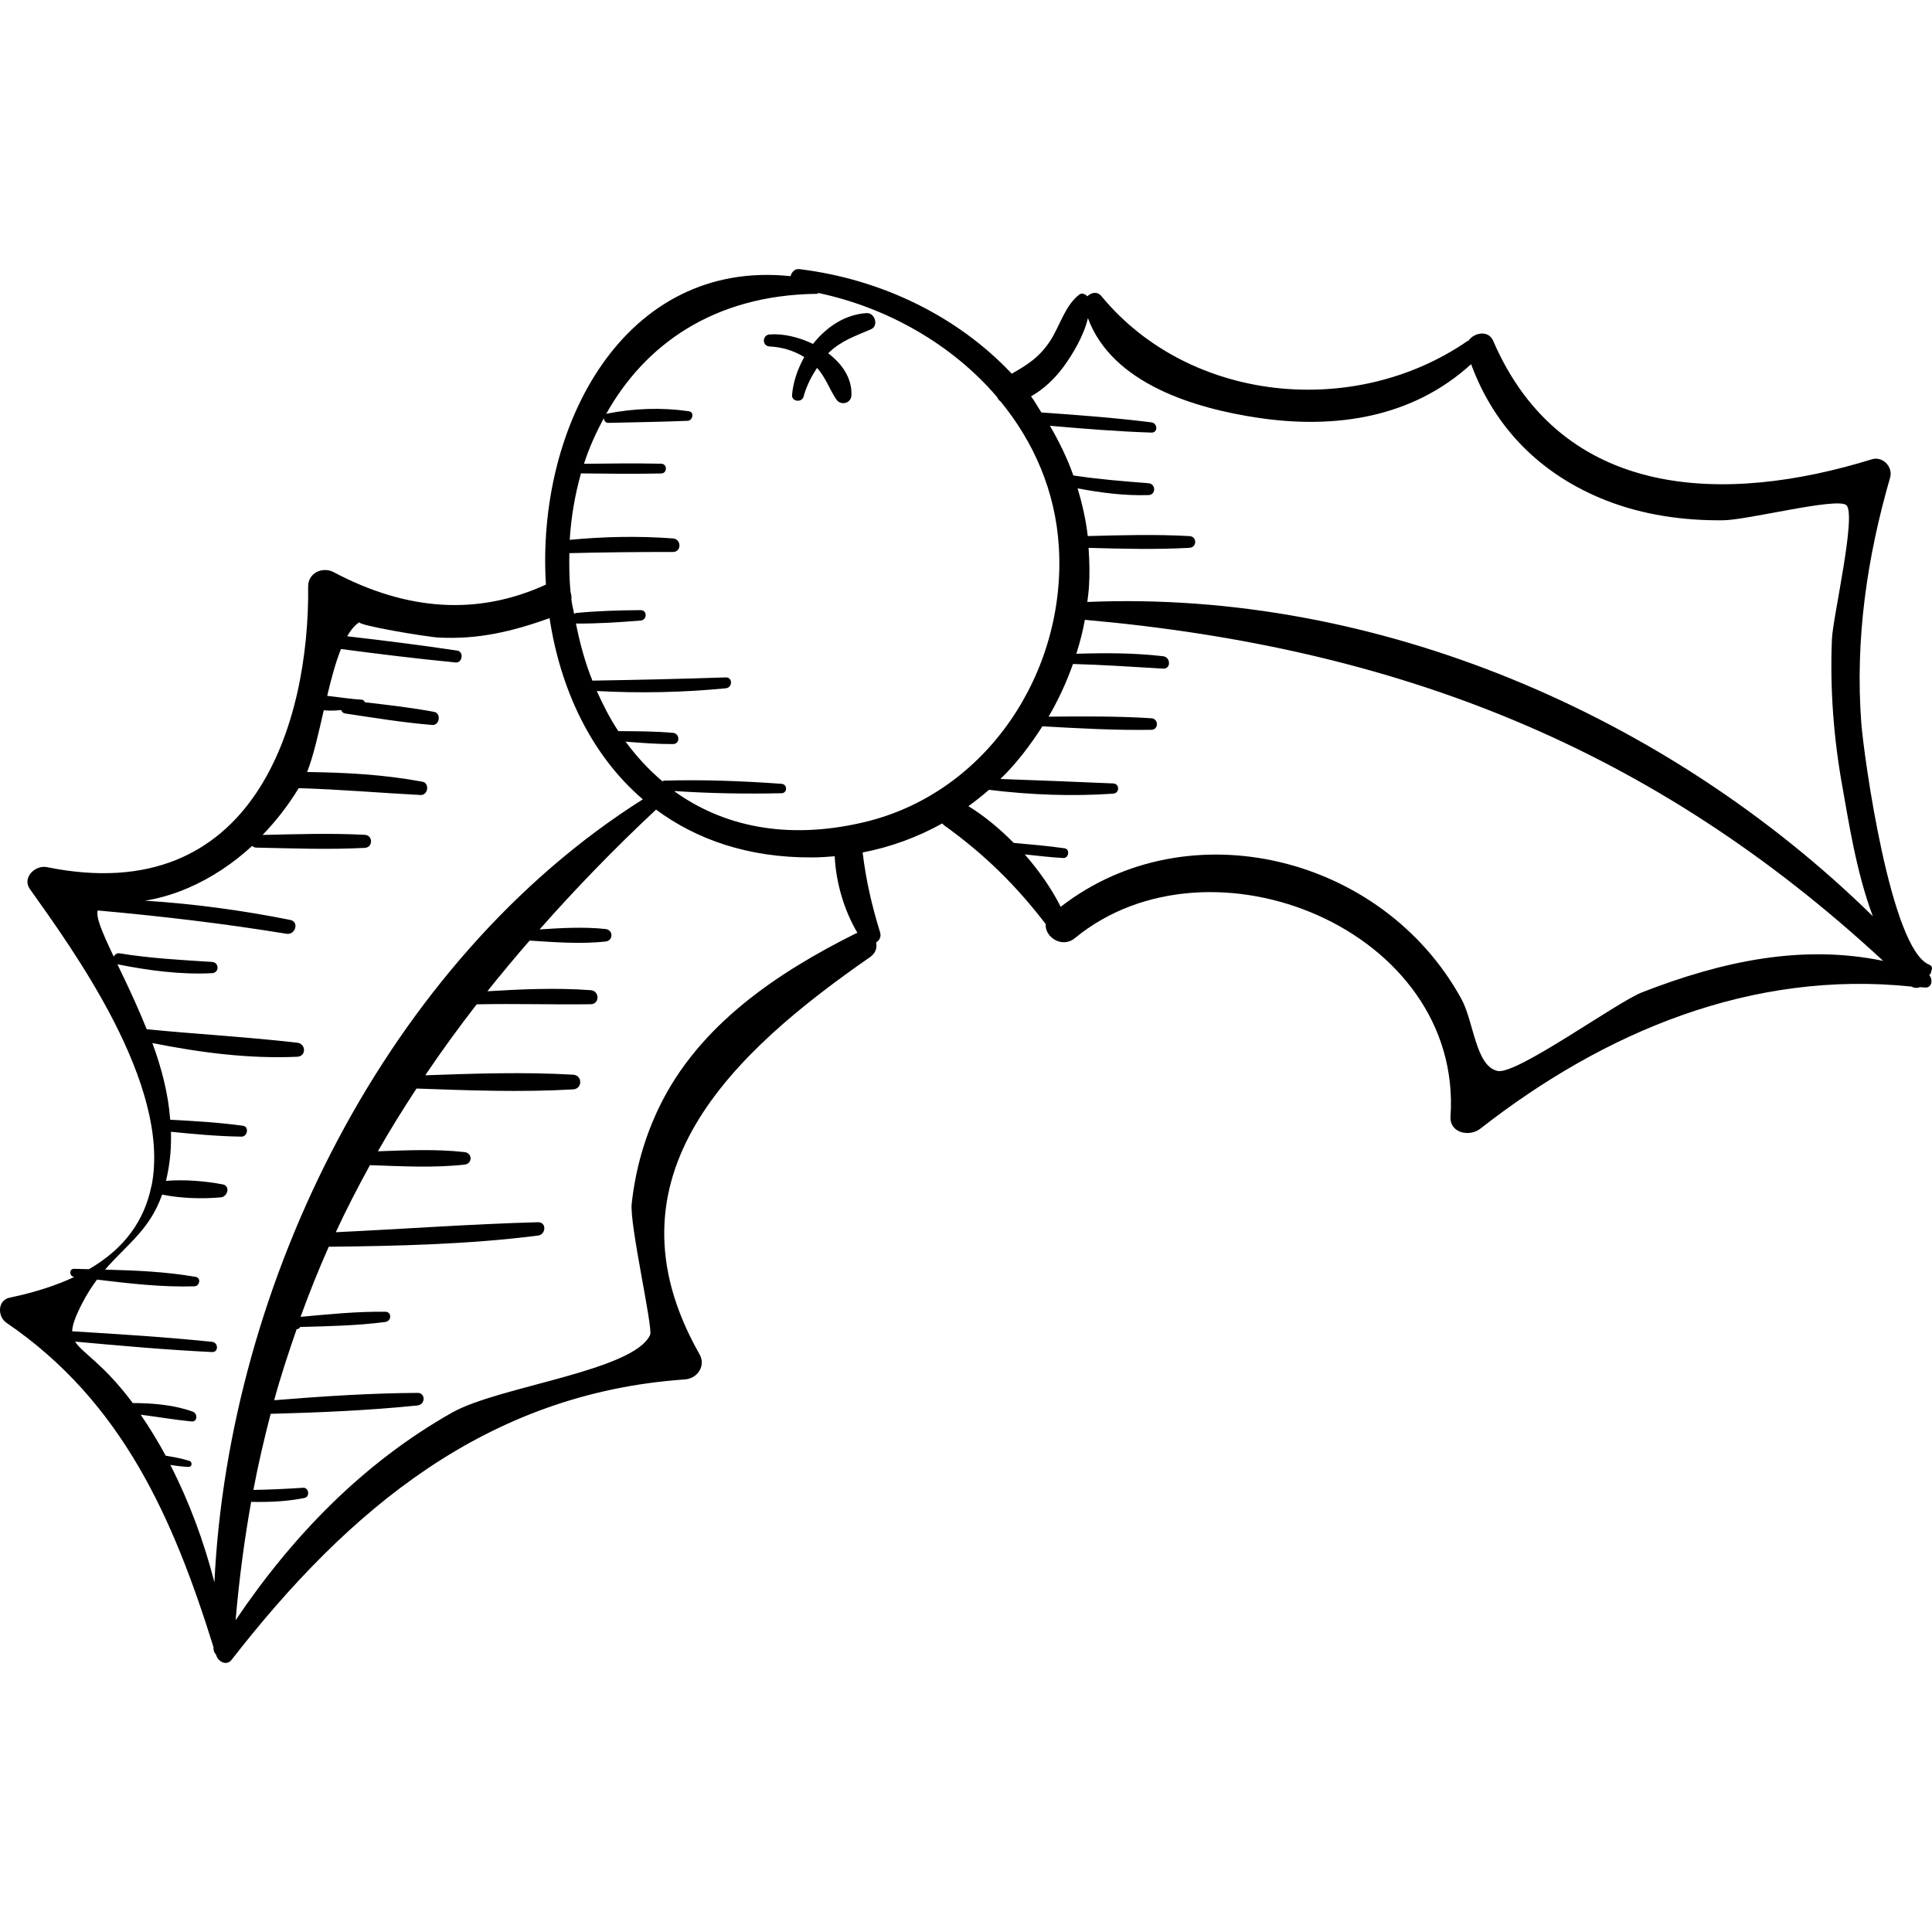 <?xml version="1.0" encoding="iso-8859-1"?>
<!-- Uploaded to: SVG Repo, www.svgrepo.com, Generator: SVG Repo Mixer Tools -->
<!DOCTYPE svg PUBLIC "-//W3C//DTD SVG 1.1//EN" "http://www.w3.org/Graphics/SVG/1.1/DTD/svg11.dtd">
<svg fill="#000000" height="800px" width="800px" version="1.1" id="Capa_1" xmlns="http://www.w3.org/2000/svg" xmlns:xlink="http://www.w3.org/1999/xlink" 
	 viewBox="0 0 221.888 221.888" xml:space="preserve">
<g>
	<path d="M100.035,37.814c0.912-0.396,0.443-1.911-0.502-1.855c-2.469,0.147-4.618,1.586-6.159,3.54
		c-1.65-0.797-3.475-1.208-4.976-1.09c-0.882,0.069-0.899,1.345,0,1.384c1.412,0.063,2.779,0.479,3.969,1.218
		c-0.773,1.379-1.283,2.889-1.399,4.359c-0.061,0.768,1.127,0.898,1.322,0.179c0.325-1.202,0.879-2.285,1.549-3.298
		c0.98,1.091,1.388,2.386,2.199,3.61c0.514,0.775,1.715,0.479,1.749-0.474c0.071-1.964-1.07-3.594-2.657-4.801
		c0.034-0.033,0.05-0.077,0.085-0.11C96.619,39.122,98.294,38.572,100.035,37.814z"/>
	<path d="M221.752,111.758c0.04-0.147,0.08-0.295,0.12-0.442c0.065-0.239-0.083-0.441-0.298-0.525
		c-4.447-1.72-7.524-24.02-7.805-27.746c-0.722-9.594,0.647-18.992,3.31-28.198c0.354-1.224-0.856-2.483-2.098-2.098
		c-16.862,5.221-35.572,4.726-43.496-13.611c-0.546-1.264-2.189-0.946-2.841,0.002c-0.033,0.019-0.064-0.003-0.097,0.02
		c-12.997,8.966-31.948,7.093-42.049-5.146c-0.487-0.59-1.17-0.42-1.625,0.017c-0.236-0.262-0.616-0.425-0.898-0.212
		c-1.677,1.266-2.244,3.631-3.382,5.359c-1.232,1.871-2.679,2.774-4.396,3.741c-6.15-6.542-14.889-10.852-24.378-12.009
		c-0.556-0.068-0.885,0.337-1.03,0.807C71.722,29.72,61.573,48.856,62.697,67.142c-7.739,3.547-15.875,3.086-24.416-1.451
		c-1.267-0.632-2.907,0.125-2.89,1.658c0.169,15.539-6.135,37.099-30.008,32.239c-1.328-0.27-2.885,1.205-1.944,2.529
		c4.882,6.867,16.241,22.435,13.977,34.032c-0.029,0.066-0.045,0.12-0.055,0.191c-0.772,3.689-2.912,6.975-7.145,9.426
		c-0.567-0.014-1.137-0.027-1.7-0.044c-0.61-0.018-0.579,0.863,0,0.929c0.008,0.001,0.016,0.002,0.023,0.003
		c-2.058,0.967-4.509,1.773-7.421,2.378c-1.428,0.297-1.417,2.179-0.377,2.887c13.303,9.06,19.183,22.499,23.776,37.243
		c0.001,0.057-0.003,0.115-0.001,0.172c0.008,0.316,0.145,0.531,0.307,0.709c0.161,0.762,1.184,1.343,1.765,0.596
		c13.471-17.316,29.335-30.64,52.083-32.215c1.44-0.1,2.422-1.565,1.664-2.899c-11.636-20.476,3.963-34.739,19.597-45.608
		c0.649-0.451,0.821-1.1,0.691-1.674c0.364-0.237,0.622-0.621,0.451-1.176c-0.952-3.089-1.617-5.965-2.001-9.161
		c3.268-0.631,6.339-1.776,9.148-3.337c0.07,0.068,0.114,0.145,0.199,0.207c4.66,3.343,8.275,6.916,11.68,11.352
		c-0.141,1.451,1.851,2.846,3.353,1.612c15.554-12.773,44.557-0.993,43.14,20.484c-0.126,1.924,2.184,2.371,3.41,1.412
		c14.316-11.188,31.2-18.237,49.531-16.33c0.33,0.182,0.672,0.193,0.971,0.067c0.178,0.021,0.35,0.013,0.528,0.036
		c0.852,0.111,0.997-0.898,0.537-1.423C221.628,111.904,221.726,111.851,221.752,111.758z M122.185,42.069
		c1.041-1.432,2.292-3.526,2.761-5.532c2.785,7.539,12.298,10.377,19.591,11.455c8.915,1.319,17.709-0.047,24.418-6.168
		c2.706,7.343,8.025,12.713,15.514,15.655c4.243,1.666,8.909,2.331,13.457,2.274c2.852-0.036,13.124-2.682,14.131-1.728
		c1.178,1.115-1.553,12.85-1.661,15.351c-0.248,5.781,0.208,11.583,1.252,17.269c0.577,3.145,1.514,9.498,3.444,14.581
		c-23.615-23.173-57.055-37.502-90.216-36.09c0.06-0.528,0.143-1.049,0.18-1.584c0.107-1.583,0.069-3.119-0.036-4.63
		c3.868,0.104,7.726,0.21,11.596-0.006c0.866-0.048,0.867-1.298,0-1.346c-3.901-0.217-7.791-0.108-11.691-0.004
		c-0.212-1.899-0.639-3.71-1.161-5.477c2.69,0.505,5.374,0.858,8.133,0.772c0.887-0.028,0.869-1.298,0-1.365
		c-2.883-0.224-5.769-0.453-8.627-0.893c-0.704-2.008-1.638-3.89-2.685-5.702c3.881,0.338,7.751,0.654,11.651,0.782
		c0.775,0.025,0.728-1.084,0-1.176c-4.206-0.527-8.41-0.841-12.634-1.136c-0.405-0.613-0.743-1.269-1.191-1.852
		C119.912,44.689,121.225,43.389,122.185,42.069z M24.626,181.729c-1.205-4.681-2.868-9.195-5.062-13.485
		c0.695,0.111,1.392,0.204,2.096,0.227c0.406,0.013,0.462-0.573,0.093-0.689c-0.888-0.28-1.802-0.447-2.721-0.596
		c-0.868-1.608-1.827-3.177-2.871-4.709c1.946,0.245,3.872,0.582,5.844,0.775c0.679,0.067,0.712-0.911,0.151-1.117
		c-2.136-0.785-4.557-0.987-6.91-0.996c-3.376-4.537-5.781-5.72-6.626-7.057c5.239,0.478,10.475,0.944,15.734,1.2
		c0.767,0.037,0.738-1.099,0-1.175c-5.347-0.551-10.703-0.885-16.065-1.209c0.021-0.752,0.383-1.721,1.159-3.235
		c0.532-1.037,1.106-1.913,1.696-2.701c3.714,0.447,7.489,0.888,11.194,0.769c0.591-0.019,0.782-0.967,0.146-1.08
		c-3.4-0.603-6.927-0.746-10.416-0.837c2.493-2.885,5.13-4.562,6.551-8.614c2.159,0.436,4.641,0.509,6.752,0.313
		c0.784-0.073,1.108-1.321,0.202-1.49c-2.033-0.38-4.367-0.577-6.51-0.403c0.22-0.927,0.404-1.93,0.505-3.108
		c0.073-0.856,0.085-1.696,0.068-2.528c2.705,0.269,5.381,0.52,8.103,0.557c0.694,0.009,0.893-1.149,0.169-1.248
		c-2.785-0.382-5.554-0.547-8.358-0.69c-0.232-3.055-1.006-5.968-2.052-8.812c5.453,1.094,11.101,1.83,16.64,1.575
		c1.058-0.049,1.012-1.495,0-1.612c-5.743-0.663-11.53-0.98-17.286-1.545c-0.878-2.173-1.855-4.322-2.887-6.459
		c-0.178-0.369-0.32-0.668-0.481-1.003c3.571,0.713,7.232,1.209,10.878,1.02c0.832-0.043,0.828-1.236,0-1.289
		c-3.562-0.23-7.086-0.407-10.616-0.988c-0.333-0.055-0.559,0.137-0.687,0.373c-1.473-3.104-2.044-4.566-1.836-5.297
		c7.26,0.651,14.479,1.499,21.676,2.677c1.03,0.169,1.491-1.38,0.439-1.59c-5.525-1.104-11.081-1.857-16.684-2.21
		c1.394-0.229,3.024-0.635,4.894-1.436c2.738-1.171,5.23-2.847,7.419-4.859c0.114,0.106,0.251,0.195,0.452,0.2
		c4.159,0.083,8.316,0.25,12.472,0.029c0.963-0.051,0.965-1.447,0-1.498c-3.909-0.208-7.821-0.072-11.733,0.013
		c1.577-1.637,2.976-3.437,4.146-5.373c4.674,0.136,9.328,0.544,13.997,0.786c0.863,0.045,1.075-1.365,0.206-1.527
		c-4.381-0.82-8.791-1.056-13.233-1.113c0.734-1.866,1.311-4.466,1.911-7.092c0.66,0.072,1.329,0.043,1.998-0.024
		c0.08,0.196,0.217,0.358,0.469,0.396c3.324,0.495,6.638,1.045,9.989,1.317c0.855,0.069,1.057-1.351,0.204-1.508
		c-2.631-0.487-5.285-0.794-7.942-1.097c-0.051-0.151-0.167-0.285-0.352-0.296c-1.323-0.081-2.65-0.301-3.975-0.442
		c0.468-1.968,0.972-3.864,1.588-5.39c0.009,0.001,0.012,0.012,0.022,0.013c4.382,0.58,8.754,1.118,13.154,1.542
		c0.768,0.074,0.956-1.243,0.184-1.36c-4.212-0.637-8.423-1.158-12.653-1.648c0.427-0.736,0.898-1.318,1.445-1.635
		c-0.572,0.332,7.691,1.712,9.089,1.783c4.584,0.233,8.466-0.715,12.713-2.228c1.221,8.068,4.708,15.661,10.71,20.807
		C44.515,110.326,26.266,147.311,24.626,181.729z M98.333,107.182c-9.078,4.526-18.066,10.542-22.622,19.962
		c-1.699,3.513-2.743,7.238-3.161,11.102c-0.259,2.4,2.476,14.298,2.115,15.071c-1.941,4.16-17.374,5.892-22.717,8.904
		c-10.259,5.785-18.382,14.213-24.889,23.857c0.401-4.695,1.004-9.213,1.784-13.59c2.053,0.042,4.074-0.037,6.125-0.448
		c0.655-0.131,0.514-1.219-0.159-1.173c-1.899,0.128-3.804,0.219-5.709,0.248c0.564-2.987,1.244-5.884,1.984-8.738
		c5.624-0.151,11.28-0.386,16.873-0.964c0.903-0.093,0.948-1.446,0-1.441c-5.486,0.03-10.995,0.398-16.469,0.842
		c0.761-2.79,1.654-5.488,2.584-8.162c0.02-0.002,0.029-0.002,0.051-0.004c0.186-0.018,0.283-0.123,0.34-0.245
		c3.267-0.091,6.546-0.151,9.786-0.576c0.726-0.095,0.781-1.166,0-1.176c-3.249-0.038-6.493,0.29-9.729,0.586
		c0.99-2.74,2.07-5.42,3.237-8.051c8.017-0.083,16.064-0.274,24.021-1.279c0.949-0.12,1.017-1.564,0-1.536
		c-7.743,0.21-15.474,0.784-23.212,1.147c1.21-2.619,2.535-5.175,3.921-7.701c3.614,0.121,7.284,0.332,10.864-0.061
		c0.924-0.102,0.926-1.339,0-1.441c-3.279-0.36-6.633-0.211-9.951-0.09c1.387-2.445,2.885-4.837,4.435-7.208
		c5.971,0.215,12.024,0.443,17.989,0.098c1.085-0.063,1.087-1.625,0-1.688c-5.632-0.326-11.339-0.133-16.985,0.069
		c1.856-2.759,3.831-5.471,5.906-8.15c4.369-0.095,8.732,0.047,13.1-0.012c1.048-0.014,1.025-1.536,0-1.612
		c-3.947-0.292-7.916-0.118-11.868,0.123c1.555-1.957,3.179-3.895,4.847-5.82c2.852,0.185,5.866,0.418,8.708,0.111
		c0.924-0.1,0.926-1.341,0-1.441c-2.468-0.267-5.052-0.116-7.56,0.047c4.111-4.655,8.535-9.235,13.374-13.761
		c4.646,3.437,10.582,5.54,17.953,5.493c0.867-0.005,1.719-0.061,2.564-0.135c0.144,3.011,1.068,6.197,2.615,8.801
		C98.429,107.16,98.383,107.157,98.333,107.182z M99.166,94.446c-8.925,2.09-16.202,0.391-21.69-3.546
		c0.01-0.015,0.002-0.033,0.011-0.049c4.082,0.273,8.184,0.34,12.271,0.25c0.701-0.015,0.688-1.031,0-1.081
		c-4.482-0.322-8.992-0.495-13.484-0.366c-0.084,0.002-0.123,0.055-0.188,0.081c-1.591-1.333-2.997-2.875-4.243-4.558
		c1.814,0.146,3.632,0.286,5.443,0.279c0.842-0.003,0.814-1.216,0-1.289c-2.077-0.187-4.178-0.183-6.271-0.197
		c-0.957-1.441-1.753-3.001-2.474-4.607c4.946,0.266,9.882,0.168,14.812-0.313c0.786-0.076,0.819-1.279,0-1.251
		c-5.105,0.175-10.21,0.286-15.317,0.37c-0.846-2.096-1.438-4.308-1.892-6.562c0.008,0,0.01,0.007,0.018,0.007
		c2.481,0.019,4.946-0.144,7.417-0.346c0.754-0.062,0.779-1.202,0-1.195c-2.479,0.022-4.948,0.085-7.417,0.328
		c-0.099,0.01-0.151,0.074-0.225,0.115c-0.093-0.55-0.246-1.084-0.312-1.641c0.027-0.304-0.01-0.603-0.102-0.887
		c-0.139-1.481-0.163-2.971-0.131-4.459c3.963-0.099,7.93-0.138,11.893-0.137c1.011,0,0.988-1.482,0-1.555
		C73.31,61.543,69.39,61.625,65.431,62c0.16-2.594,0.596-5.161,1.294-7.632c3.072,0.038,6.139,0.077,9.212,0.009
		c0.72-0.016,0.721-1.103,0-1.119c-2.958-0.065-5.911-0.027-8.868,0.008c0.586-1.833,1.384-3.569,2.28-5.248
		c0.01,0.276,0.184,0.554,0.513,0.547c3.037-0.068,6.074-0.112,9.108-0.235c0.594-0.024,0.802-1.005,0.148-1.099
		c-3.144-0.453-6.277-0.336-9.4,0.272c-0.062,0.012-0.084,0.062-0.13,0.09c4.401-7.923,12.309-13.705,24.199-13.847
		c0.092-0.001,0.146-0.065,0.223-0.093c7.875,1.669,15.312,5.875,20.486,11.924c0.107,0.213,0.229,0.401,0.425,0.537
		c3.792,4.628,6.29,10.274,6.685,16.668C122.489,77.097,113.411,91.11,99.166,94.446z M188.611,113.957
		c-2.912,1.13-14.426,9.508-16.61,9.042c-2.54-0.542-2.724-5.65-4.163-8.273c-9.051-16.503-31.414-21.925-46.018-10.581
		c-1.079-2.142-2.507-4.169-4.133-6.019c1.475,0.158,2.949,0.336,4.432,0.418c0.629,0.035,0.791-1.025,0.151-1.117
		c-1.94-0.281-3.893-0.443-5.844-0.621c-1.602-1.614-3.339-3.077-5.208-4.218c0.82-0.587,1.606-1.218,2.367-1.878
		c4.72,0.581,9.548,0.767,14.264,0.441c0.751-0.052,0.761-1.141,0-1.175c-4.314-0.196-8.634-0.351-12.952-0.511
		c1.852-1.794,3.418-3.863,4.821-6.05c4.166,0.233,8.346,0.473,12.512,0.402c0.861-0.015,0.847-1.274,0-1.327
		c-3.921-0.249-7.868-0.219-11.803-0.182c1.12-1.907,2.055-3.935,2.804-6.051c3.454,0.094,6.895,0.333,10.347,0.532
		c0.93,0.054,0.887-1.318,0-1.422c-3.307-0.39-6.636-0.384-9.961-0.283c0.396-1.27,0.744-2.562,0.978-3.899
		c35.936,3.192,65.205,14.643,91.681,39.167C206.985,108.441,197.884,110.359,188.611,113.957z"/>
</g>
</svg>